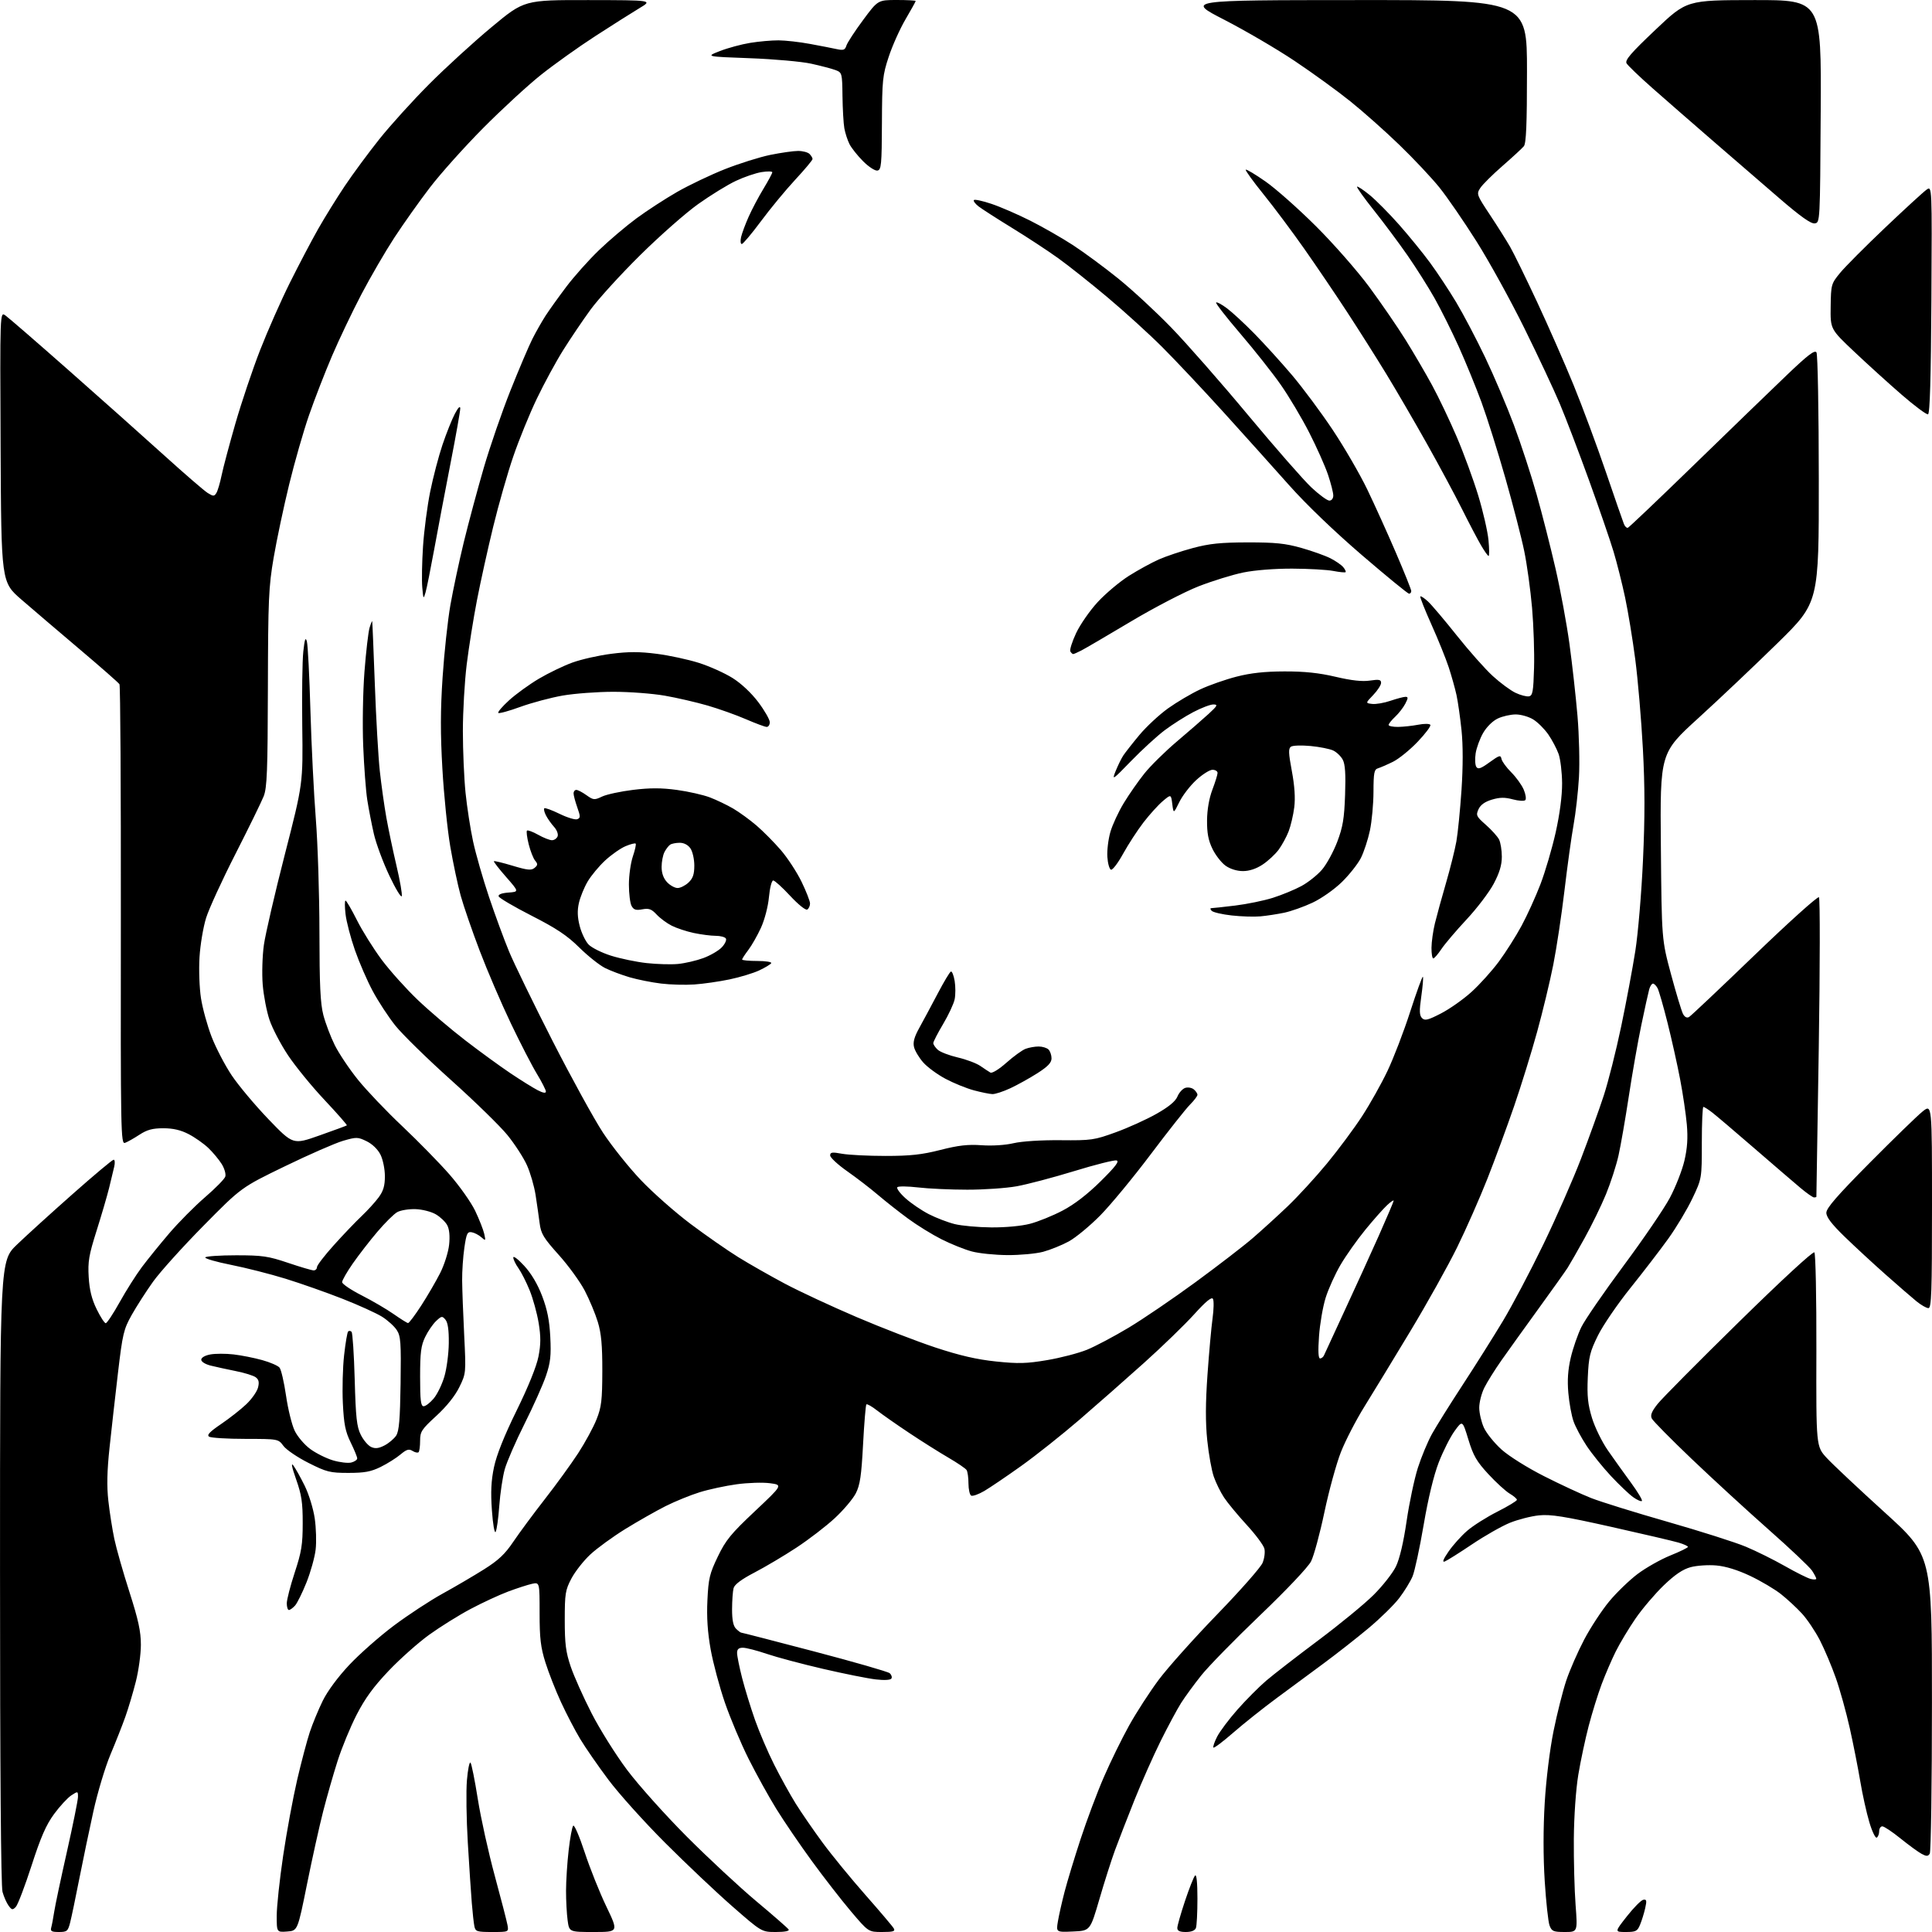 <?xml version="1.0" encoding="UTF-8" standalone="no"?>
<svg 
  version="1.1" 
  xmlns="http://www.w3.org/2000/svg" 
  xmlns:xlink="http://www.w3.org/1999/xlink" 
  xmlns:svg="http://www.w3.org/2000/svg"
  xmlns:rdf="http://www.w3.org/1999/02/22-rdf-syntax-ns#"
  xmlns:cc="http://creativecommons.org/ns#"
  xmlns:dc="http://purl.org/dc/elements/1.1/"
  viewBox="0 0 768 768"
  width="768"
  height="768"
>
<style>svg {background-color: white; }</style>"
<path stroke="none" fill="black" fill-rule="evenodd" d="M23.39,768.00C20.51,768.00 19.96,767.68 20.36,766.25C20.63,765.29 21.16,762.48 21.54,760.00C21.91,757.52 24.20,746.75 26.61,736.05C29.02,725.35 31.00,715.55 31.00,714.28C31.00,711.99 30.96,711.98 28.33,713.70C26.87,714.66 23.79,717.99 21.51,721.09C18.33,725.42 16.22,730.23 12.54,741.62C9.89,749.80 7.08,757.17 6.30,758.00C5.04,759.33 4.71,759.28 3.43,757.55C2.63,756.47 1.54,754.00 1.00,752.05C0.37,749.81 0.01,702.96 0.01,624.86C0.00,501.22 0.00,501.22 6.75,494.74C10.46,491.17 20.43,482.12 28.90,474.63C37.37,467.13 44.69,461.00 45.17,461.00C45.65,461.00 45.76,462.24 45.41,463.75C45.07,465.26 44.15,469.10 43.36,472.28C42.57,475.46 40.33,483.11 38.38,489.28C35.33,498.93 34.89,501.50 35.26,507.67C35.57,512.81 36.47,516.43 38.42,520.42C39.92,523.49 41.54,526.00 42.03,526.00C42.51,526.00 45.01,522.23 47.57,517.63C50.13,513.03 54.10,506.76 56.39,503.70C58.68,500.64 63.58,494.59 67.28,490.26C70.98,485.93 77.37,479.49 81.48,475.94C85.59,472.40 89.23,468.71 89.55,467.73C89.88,466.76 89.24,464.51 88.14,462.73C87.03,460.96 84.64,458.08 82.82,456.34C80.99,454.60 77.47,452.12 75.00,450.84C71.86,449.21 68.82,448.50 64.93,448.50C60.63,448.50 58.46,449.09 55.43,451.07C53.27,452.48 50.70,453.94 49.72,454.30C48.01,454.93 47.94,450.89 48.04,364.00C48.09,313.97 47.85,272.57 47.49,271.99C47.14,271.41 40.02,265.16 31.67,258.10C23.33,251.04 12.90,242.14 8.50,238.33C0.50,231.39 0.50,231.39 0.24,177.63C-0.02,123.87 -0.02,123.87 2.14,125.39C3.33,126.22 14.65,136.03 27.31,147.20C39.96,158.36 57.03,173.57 65.24,181.00C73.45,188.43 81.27,195.18 82.61,196.00C84.78,197.33 85.16,197.33 86.00,196.00C86.52,195.18 87.46,192.03 88.08,189.00C88.70,185.97 91.19,176.64 93.60,168.26C96.02,159.88 100.43,146.77 103.41,139.14C106.39,131.50 111.71,119.46 115.24,112.38C118.77,105.30 123.83,95.67 126.48,91.00C129.14,86.33 133.91,78.62 137.10,73.87C140.28,69.13 146.44,60.78 150.79,55.32C155.14,49.86 164.05,40.02 170.60,33.45C177.15,26.88 188.33,16.66 195.45,10.75C208.38,0.00 208.38,0.00 233.94,0.03C259.50,0.07 259.50,0.07 254.13,3.28C251.18,5.05 243.31,10.04 236.63,14.36C229.96,18.68 220.22,25.63 215.00,29.79C209.78,33.95 199.43,43.48 192.00,50.97C184.57,58.47 175.07,69.08 170.89,74.55C166.70,80.02 160.34,89.00 156.74,94.50C153.15,100.00 147.27,110.12 143.66,117.00C140.06,123.88 134.80,134.90 131.98,141.50C129.16,148.10 125.05,158.68 122.86,165.00C120.66,171.32 117.09,183.76 114.93,192.64C112.76,201.51 110.00,214.56 108.79,221.64C106.79,233.30 106.58,238.14 106.49,273.50C106.41,306.41 106.15,313.13 104.83,316.50C103.96,318.70 98.92,329.00 93.63,339.39C88.33,349.78 83.06,361.25 81.93,364.89C80.79,368.53 79.61,375.55 79.31,380.50C79.00,385.45 79.27,392.80 79.90,396.84C80.53,400.88 82.43,407.77 84.12,412.15C85.81,416.53 89.41,423.43 92.11,427.48C94.82,431.52 101.42,439.39 106.77,444.96C116.50,455.07 116.50,455.07 127.00,451.36C132.78,449.32 137.67,447.52 137.87,447.36C138.08,447.21 134.10,442.68 129.04,437.29C123.97,431.91 117.43,423.90 114.50,419.50C111.57,415.10 108.25,408.75 107.12,405.38C105.99,402.02 104.78,395.72 104.43,391.38C104.08,387.04 104.29,379.95 104.90,375.60C105.52,371.26 109.27,355.06 113.24,339.60C120.45,311.50 120.45,311.50 120.15,288.50C119.99,275.85 120.17,262.57 120.57,259.00C121.11,254.03 121.45,253.09 121.99,255.00C122.37,256.38 123.01,268.75 123.40,282.50C123.80,296.25 124.76,315.60 125.54,325.50C126.32,335.40 126.97,355.67 126.98,370.54C127.00,391.63 127.34,398.88 128.54,403.51C129.39,406.76 131.43,412.15 133.08,415.47C134.73,418.78 138.87,424.97 142.29,429.21C145.70,433.45 153.64,441.78 159.93,447.71C166.21,453.65 174.65,462.26 178.67,466.86C182.69,471.46 187.30,477.99 188.91,481.36C190.51,484.74 192.13,488.84 192.49,490.47C193.12,493.29 193.06,493.36 191.32,491.81C190.32,490.92 188.61,490.03 187.52,489.84C185.78,489.54 185.42,490.31 184.59,496.00C184.07,499.57 183.67,505.43 183.71,509.00C183.74,512.58 184.10,522.35 184.52,530.71C185.27,545.90 185.26,545.94 182.58,551.43C180.88,554.90 177.52,559.09 173.45,562.83C167.59,568.19 167.00,569.10 167.00,572.70C167.00,574.88 166.73,576.94 166.39,577.27C166.06,577.61 164.98,577.38 164.00,576.77C162.55,575.86 161.63,576.14 159.17,578.20C157.50,579.61 153.97,581.82 151.32,583.13C147.46,585.03 144.90,585.50 138.50,585.50C131.17,585.50 129.84,585.16 122.61,581.52C118.27,579.33 113.80,576.30 112.67,574.77C110.62,572.00 110.62,572.00 97.56,571.98C90.38,571.98 83.88,571.58 83.13,571.10C82.12,570.46 83.35,569.16 87.87,566.09C91.23,563.81 95.75,560.26 97.91,558.20C100.08,556.14 102.17,553.16 102.57,551.57C103.11,549.44 102.86,548.37 101.64,547.48C100.73,546.81 97.18,545.71 93.74,545.03C90.31,544.34 85.81,543.36 83.75,542.85C81.62,542.32 80.00,541.31 80.00,540.51C80.00,539.67 81.48,538.81 83.59,538.42C85.56,538.05 89.72,538.04 92.84,538.40C95.95,538.76 101.08,539.78 104.23,540.66C107.39,541.53 110.49,542.88 111.12,543.65C111.76,544.41 112.92,549.42 113.70,554.77C114.47,560.12 116.02,566.40 117.13,568.72C118.24,571.04 121.02,574.31 123.32,576.00C125.61,577.69 129.69,579.72 132.38,580.52C135.07,581.32 138.33,581.70 139.63,581.38C140.93,581.05 142.00,580.31 142.00,579.74C142.00,579.17 140.83,576.30 139.39,573.37C137.27,569.02 136.70,566.16 136.29,557.77C136.02,552.12 136.24,543.54 136.79,538.69C137.33,533.85 138.05,529.61 138.39,529.28C138.73,528.94 139.34,529.00 139.75,529.41C140.16,529.82 140.72,538.34 141.00,548.33C141.42,563.52 141.81,567.13 143.41,570.34C144.46,572.46 146.31,574.64 147.52,575.19C149.15,575.94 150.53,575.78 152.85,574.58C154.57,573.69 156.65,571.93 157.48,570.68C158.64,568.90 159.03,564.29 159.24,549.92C159.47,533.63 159.29,531.12 157.72,528.72C156.75,527.22 154.12,524.84 151.89,523.43C149.65,522.02 142.58,518.81 136.16,516.29C129.75,513.77 119.55,510.18 113.50,508.31C107.45,506.44 97.68,503.96 91.79,502.79C85.90,501.62 81.32,500.29 81.60,499.83C81.89,499.38 87.41,499.00 93.87,499.00C104.29,499.00 106.63,499.34 114.50,502.00C119.38,503.65 123.97,505.00 124.69,505.00C125.41,505.00 126.00,504.42 126.00,503.70C126.00,502.99 129.04,499.04 132.75,494.92C136.46,490.80 141.41,485.62 143.75,483.41C146.09,481.19 149.13,477.86 150.50,476.00C152.39,473.44 153.00,471.38 153.00,467.56C153.00,464.75 152.22,460.94 151.25,459.00C150.19,456.89 148.02,454.78 145.76,453.67C142.23,451.95 141.72,451.94 136.37,453.49C133.26,454.40 122.88,458.94 113.32,463.58C95.92,472.01 95.92,472.01 80.88,487.26C72.61,495.64 63.59,505.65 60.84,509.50C58.09,513.35 54.28,519.29 52.36,522.70C49.15,528.43 48.73,530.21 46.90,545.70C45.81,554.94 44.30,568.35 43.54,575.50C42.55,584.76 42.42,590.85 43.08,596.67C43.58,601.17 44.65,607.94 45.44,611.73C46.24,615.53 48.94,625.02 51.45,632.83C55.01,643.95 56.00,648.52 56.00,653.83C56.00,657.57 55.09,664.20 53.97,668.56C52.86,672.93 50.99,679.20 49.81,682.50C48.64,685.80 45.98,692.55 43.89,697.50C41.81,702.45 38.77,712.58 37.13,720.00C35.49,727.42 32.95,739.58 31.49,747.00C30.04,754.42 28.41,762.19 27.88,764.25C27.00,767.69 26.63,768.00 23.39,768.00zM114.15,767.81C110.00,768.11 110.00,768.11 110.00,761.53C110.00,757.90 111.15,747.19 112.55,737.72C113.95,728.25 116.47,714.65 118.13,707.50C119.80,700.35 122.06,691.80 123.16,688.50C124.26,685.20 126.56,679.63 128.28,676.12C130.18,672.24 134.34,666.62 138.87,661.80C142.98,657.43 150.96,650.40 156.60,646.18C162.24,641.96 170.94,636.25 175.93,633.50C180.92,630.75 188.33,626.41 192.39,623.85C198.12,620.25 200.75,617.78 204.06,612.85C206.42,609.36 212.03,601.77 216.53,596.00C221.04,590.23 227.01,581.99 229.81,577.71C232.60,573.42 235.90,567.35 237.14,564.21C239.09,559.30 239.40,556.62 239.43,545.00C239.45,534.75 239.02,530.05 237.64,525.50C236.64,522.20 234.29,516.58 232.42,513.00C230.54,509.43 225.89,503.03 222.07,498.79C216.08,492.12 215.05,490.43 214.52,486.29C214.18,483.65 213.45,478.57 212.90,475.00C212.34,471.43 210.78,466.08 209.44,463.13C208.10,460.17 204.64,454.83 201.75,451.26C198.86,447.69 188.77,437.84 179.32,429.37C169.88,420.90 159.89,411.13 157.13,407.66C154.37,404.19 150.32,398.01 148.14,393.92C145.95,389.84 142.78,382.53 141.08,377.67C139.39,372.81 137.71,366.40 137.36,363.42C137.01,360.44 137.01,358.00 137.35,358.00C137.70,358.00 139.74,361.50 141.89,365.78C144.04,370.06 148.47,377.14 151.74,381.53C155.01,385.91 161.47,393.10 166.09,397.51C170.72,401.92 179.22,409.15 185.00,413.59C190.78,418.04 198.88,423.93 203.00,426.69C207.12,429.45 211.96,432.46 213.75,433.38C215.88,434.48 217.00,434.66 217.00,433.91C217.00,433.28 215.39,430.12 213.43,426.88C211.46,423.65 206.79,414.59 203.05,406.75C199.30,398.91 193.75,385.98 190.71,378.00C187.67,370.02 184.26,360.12 183.12,356.00C181.98,351.88 180.12,343.10 178.99,336.50C177.86,329.90 176.45,316.01 175.86,305.64C175.05,291.70 175.07,282.21 175.94,269.20C176.58,259.53 177.97,246.64 179.03,240.56C180.10,234.48 182.50,223.20 184.37,215.50C186.25,207.80 189.82,194.52 192.30,185.99C194.79,177.46 199.58,163.58 202.95,155.14C206.32,146.70 210.23,137.50 211.65,134.69C213.07,131.89 215.41,127.78 216.84,125.55C218.28,123.32 222.00,118.12 225.11,114.00C228.22,109.88 234.08,103.31 238.13,99.42C242.18,95.52 248.90,89.83 253.05,86.77C257.21,83.71 264.47,78.99 269.20,76.28C273.92,73.58 282.45,69.51 288.14,67.25C293.84,65.00 301.97,62.44 306.21,61.57C310.45,60.71 315.42,60.00 317.26,60.00C319.10,60.00 321.14,60.54 321.80,61.20C322.46,61.86 323.00,62.76 323.00,63.21C323.00,63.66 319.89,67.38 316.08,71.48C312.28,75.58 306.15,83.00 302.47,87.97C298.78,92.94 295.36,97.00 294.87,97.00C294.37,97.00 294.25,95.76 294.59,94.25C294.94,92.74 296.29,89.09 297.61,86.14C298.92,83.19 301.57,78.18 303.50,75.01C305.42,71.83 307.00,68.90 307.00,68.49C307.00,68.08 305.09,68.04 302.75,68.41C300.41,68.78 295.80,70.35 292.50,71.91C289.20,73.46 282.46,77.61 277.53,81.12C272.59,84.63 262.19,93.80 254.41,101.50C246.63,109.20 237.77,118.93 234.72,123.13C231.67,127.32 226.80,134.52 223.91,139.13C221.02,143.73 216.29,152.45 213.39,158.50C210.49,164.55 206.29,174.86 204.05,181.41C201.80,187.96 198.20,200.56 196.05,209.41C193.89,218.26 190.99,231.39 189.60,238.59C188.20,245.78 186.38,257.25 185.53,264.06C184.69,270.87 184.00,282.82 184.00,290.61C184.00,298.41 184.48,309.45 185.06,315.14C185.64,320.84 186.99,329.55 188.06,334.50C189.13,339.45 191.97,349.35 194.37,356.50C196.77,363.65 200.36,373.42 202.35,378.22C204.34,383.01 212.11,398.98 219.62,413.72C227.14,428.45 236.18,444.90 239.71,450.27C243.24,455.64 250.02,464.12 254.77,469.11C259.52,474.11 268.39,481.93 274.47,486.50C280.56,491.07 289.13,497.04 293.52,499.76C297.91,502.48 306.23,507.21 312.00,510.28C317.77,513.35 330.60,519.32 340.50,523.55C350.40,527.79 364.54,533.24 371.92,535.68C381.56,538.86 388.31,540.42 395.92,541.21C404.81,542.14 408.06,542.05 416.24,540.67C421.59,539.77 428.71,537.91 432.06,536.56C435.40,535.20 442.86,531.25 448.63,527.79C454.40,524.33 466.40,516.16 475.31,509.63C484.21,503.10 494.43,495.24 498.00,492.15C501.57,489.07 507.82,483.39 511.87,479.52C515.92,475.66 522.95,468.00 527.49,462.50C532.02,457.00 538.29,448.57 541.41,443.77C544.54,438.97 549.09,430.87 551.52,425.77C553.95,420.67 558.03,410.06 560.57,402.18C563.11,394.31 565.39,388.05 565.62,388.28C565.85,388.51 565.57,392.00 564.99,396.04C564.16,401.90 564.22,403.65 565.29,404.72C566.40,405.83 567.66,405.52 572.84,402.84C576.27,401.08 581.71,397.24 584.93,394.32C588.16,391.40 593.06,385.97 595.81,382.26C598.56,378.54 602.63,372.12 604.85,368.00C607.08,363.88 610.45,356.45 612.35,351.50C614.25,346.55 616.98,337.27 618.41,330.88C620.04,323.54 620.98,316.36 620.96,311.38C620.93,307.05 620.30,301.79 619.56,299.70C618.81,297.61 616.97,294.12 615.46,291.94C613.95,289.77 611.27,287.09 609.49,286.00C607.72,284.90 604.59,284.00 602.53,284.00C600.48,284.00 597.26,284.73 595.37,285.63C593.36,286.58 590.95,288.97 589.56,291.38C588.26,293.65 586.92,297.30 586.59,299.50C586.25,301.70 586.38,304.11 586.86,304.85C587.56,305.92 588.66,305.54 592.12,303.02C596.02,300.20 596.54,300.05 596.86,301.67C597.06,302.68 598.80,305.07 600.74,307.00C602.67,308.93 604.91,312.02 605.70,313.88C606.49,315.74 606.77,317.62 606.32,318.07C605.87,318.51 603.63,318.37 601.34,317.75C598.17,316.90 596.18,316.93 593.04,317.87C590.26,318.70 588.52,319.95 587.73,321.69C586.64,324.08 586.86,324.55 590.66,327.89C592.91,329.88 595.26,332.48 595.88,333.68C596.50,334.89 597.00,337.97 597.00,340.54C597.00,343.90 596.08,346.95 593.75,351.34C591.96,354.70 587.12,361.07 583.00,365.48C578.88,369.89 574.38,375.19 573.00,377.24C571.62,379.30 570.16,380.99 569.75,380.99C569.34,381.00 569.02,379.09 569.04,376.75C569.06,374.41 569.67,370.02 570.41,367.00C571.15,363.98 573.13,356.77 574.81,351.00C576.49,345.23 578.34,337.80 578.93,334.50C579.52,331.20 580.43,321.98 580.97,314.02C581.59,304.74 581.59,296.23 580.98,290.30C580.45,285.21 579.55,278.90 578.98,276.28C578.41,273.65 577.01,268.69 575.89,265.25C574.76,261.81 571.67,254.16 569.01,248.25C566.36,242.34 564.38,237.31 564.60,237.08C564.82,236.85 566.19,237.75 567.63,239.08C569.08,240.41 574.24,246.51 579.11,252.63C583.98,258.75 590.40,266.00 593.39,268.72C596.37,271.45 600.45,274.46 602.45,275.41C604.45,276.36 606.85,276.98 607.79,276.80C609.26,276.52 609.54,274.91 609.81,265.49C609.99,259.44 609.63,248.71 609.02,241.63C608.40,234.55 607.01,224.42 605.92,219.13C604.84,213.83 601.46,200.78 598.43,190.13C595.40,179.48 591.10,165.84 588.89,159.82C586.67,153.80 582.60,143.86 579.84,137.73C577.07,131.61 572.77,122.98 570.27,118.55C567.78,114.12 562.92,106.45 559.49,101.50C556.05,96.55 550.04,88.48 546.13,83.58C542.21,78.67 539.21,74.45 539.45,74.21C539.69,73.97 541.96,75.48 544.50,77.55C547.03,79.63 552.28,84.93 556.17,89.33C560.05,93.72 565.58,100.51 568.45,104.41C571.32,108.31 576.00,115.39 578.85,120.14C581.70,124.89 586.90,134.79 590.41,142.14C593.91,149.49 599.05,161.57 601.82,169.00C604.60,176.43 608.65,188.80 610.82,196.50C613.00,204.20 616.38,217.47 618.34,226.00C620.31,234.53 622.80,248.03 623.89,256.00C624.98,263.98 626.41,276.80 627.07,284.50C627.73,292.20 627.99,303.23 627.66,309.00C627.32,314.77 626.36,323.30 625.51,327.94C624.67,332.59 623.05,344.29 621.91,353.94C620.77,363.60 618.76,376.90 617.45,383.50C616.14,390.10 613.26,402.09 611.04,410.14C608.83,418.19 604.72,431.47 601.91,439.64C599.10,447.81 594.32,460.80 591.29,468.50C588.25,476.20 582.84,488.48 579.25,495.80C575.66,503.11 567.25,518.19 560.55,529.30C553.85,540.41 545.66,553.86 542.35,559.19C539.04,564.52 534.85,572.62 533.05,577.18C531.25,581.74 528.29,592.50 526.48,601.09C524.67,609.68 522.28,618.49 521.17,620.66C520.00,622.96 511.51,631.93 500.93,642.06C490.90,651.65 480.37,662.42 477.52,666.00C474.66,669.58 471.05,674.52 469.48,677.00C467.92,679.48 464.28,686.25 461.39,692.06C458.50,697.88 453.81,708.45 450.96,715.56C448.12,722.68 444.64,731.65 443.22,735.50C441.81,739.35 439.01,748.12 437.01,755.00C433.36,767.50 433.36,767.50 426.59,767.80C419.81,768.10 419.81,768.10 420.53,763.80C420.92,761.43 422.12,756.12 423.19,752.00C424.26,747.88 427.13,738.42 429.57,731.00C432.00,723.58 436.15,712.51 438.80,706.42C441.44,700.32 445.96,691.10 448.84,685.92C451.72,680.74 457.02,672.54 460.63,667.71C464.24,662.88 474.70,651.18 483.88,641.71C493.05,632.24 501.16,623.05 501.89,621.27C502.63,619.49 502.95,616.94 502.61,615.60C502.28,614.26 499.10,609.99 495.54,606.12C491.99,602.25 487.96,597.38 486.58,595.29C485.20,593.21 483.37,589.49 482.51,587.03C481.64,584.57 480.47,578.05 479.90,572.53C479.17,565.43 479.19,557.83 479.99,546.50C480.61,537.70 481.52,527.61 482.01,524.07C482.50,520.54 482.57,517.05 482.17,516.33C481.66,515.42 479.39,517.28 474.67,522.49C470.95,526.60 462.02,535.26 454.81,541.73C447.61,548.20 436.04,558.38 429.11,564.35C422.17,570.32 411.77,578.58 406.00,582.70C400.23,586.82 393.60,591.31 391.28,592.68C388.96,594.04 386.60,594.87 386.03,594.52C385.46,594.17 384.99,592.00 384.98,589.69C384.98,587.39 384.64,584.99 384.23,584.36C383.83,583.73 380.57,581.52 377.00,579.44C373.43,577.36 366.45,572.97 361.50,569.67C356.55,566.38 350.79,562.35 348.70,560.72C346.62,559.09 344.68,557.99 344.40,558.27C344.12,558.55 343.53,565.70 343.08,574.16C342.42,586.66 341.88,590.31 340.20,593.61C339.06,595.84 335.29,600.30 331.82,603.51C328.34,606.73 321.49,611.99 316.59,615.21C311.70,618.43 304.20,622.87 299.95,625.09C294.77,627.78 292.01,629.84 291.61,631.31C291.29,632.51 291.02,636.28 291.01,639.68C291.00,643.98 291.48,646.34 292.57,647.43C293.44,648.29 294.37,649.00 294.66,649.00C294.94,649.00 308.02,652.38 323.73,656.50C339.44,660.63 352.90,664.50 353.64,665.11C354.37,665.73 354.70,666.68 354.35,667.24C353.98,667.85 351.53,667.99 348.12,667.59C345.03,667.24 335.64,665.36 327.26,663.42C318.88,661.48 308.79,658.79 304.84,657.45C300.88,656.10 296.60,655.00 295.32,655.00C293.64,655.00 293.00,655.57 293.00,657.08C293.00,658.23 293.90,662.70 295.00,667.01C296.11,671.33 298.41,678.83 300.12,683.68C301.83,688.53 305.25,696.53 307.73,701.45C310.20,706.37 314.06,713.34 316.30,716.95C318.55,720.55 323.37,727.55 327.01,732.50C330.65,737.45 338.33,746.82 344.07,753.33C349.80,759.84 354.86,765.80 355.30,766.58C355.95,767.73 355.06,768.00 350.66,768.00C345.22,768.00 345.22,768.00 338.23,759.75C334.39,755.21 327.39,746.20 322.67,739.72C317.95,733.25 311.63,723.97 308.62,719.10C305.61,714.24 300.65,705.28 297.60,699.20C294.55,693.13 290.31,683.06 288.16,676.83C286.02,670.60 283.47,661.08 282.50,655.68C281.28,648.86 280.88,642.89 281.21,636.12C281.62,627.48 282.09,625.52 285.34,618.78C288.48,612.24 290.55,609.70 300.09,600.73C311.18,590.28 311.18,590.28 306.04,589.60C303.22,589.22 297.28,589.41 292.86,590.02C288.44,590.62 281.83,592.04 278.16,593.18C274.50,594.31 268.39,596.80 264.58,598.71C260.78,600.63 253.58,604.72 248.58,607.80C243.59,610.89 237.32,615.45 234.65,617.94C231.98,620.42 228.61,624.72 227.15,627.48C224.73,632.07 224.50,633.49 224.50,644.00C224.50,653.46 224.92,656.74 226.87,662.50C228.17,666.35 231.92,674.72 235.19,681.10C238.46,687.48 244.81,697.61 249.30,703.60C253.80,709.60 264.46,721.50 272.99,730.06C281.52,738.61 293.99,750.20 300.69,755.81C307.40,761.42 313.16,766.46 313.50,767.00C313.88,767.62 311.96,768.00 308.44,768.00C302.77,768.00 302.77,768.00 291.14,757.83C284.74,752.24 272.72,740.87 264.43,732.58C256.14,724.29 245.99,713.00 241.87,707.50C237.75,702.00 232.70,694.71 230.65,691.30C228.60,687.90 225.17,681.32 223.03,676.68C220.89,672.05 218.09,664.94 216.82,660.88C214.92,654.84 214.50,651.27 214.50,641.23C214.50,628.95 214.50,628.95 211.50,629.59C209.85,629.95 205.58,631.33 202.01,632.66C198.44,634.00 191.71,637.12 187.05,639.60C182.39,642.07 175.02,646.67 170.67,649.80C166.31,652.94 159.06,659.38 154.54,664.13C148.53,670.44 145.10,675.14 141.77,681.63C139.26,686.51 135.85,694.80 134.18,700.05C132.50,705.30 129.93,714.30 128.46,720.05C126.98,725.80 124.09,738.83 122.04,749.00C118.31,767.50 118.31,767.50 114.15,767.81zM195.63,768.00C189.60,768.00 189.00,767.81 188.58,765.75C188.32,764.51 187.86,760.35 187.55,756.50C187.23,752.65 186.52,741.85 185.96,732.50C185.40,723.15 185.24,711.98 185.61,707.68C185.97,703.39 186.61,700.24 187.03,700.68C187.44,701.13 188.75,707.65 189.94,715.17C191.13,722.68 194.16,736.41 196.68,745.67C199.19,754.92 201.47,763.74 201.74,765.25C202.23,768.00 202.23,768.00 195.63,768.00zM236.08,768.00C226.27,768.00 226.27,768.00 225.64,763.36C225.29,760.81 225.00,755.52 225.01,751.61C225.01,747.70 225.48,740.46 226.05,735.51C226.61,730.57 227.43,726.17 227.87,725.73C228.31,725.29 230.36,730.05 232.42,736.32C234.48,742.59 238.35,752.28 241.03,757.86C245.89,768.00 245.89,768.00 236.08,768.00zM471.39,768.00C468.95,768.00 468.00,767.55 468.00,766.40C468.00,765.52 469.38,760.68 471.06,755.65C472.74,750.62 474.54,746.07 475.06,745.55C475.65,744.96 476.00,748.39 476.00,754.72C476.00,760.28 475.73,765.55 475.39,766.42C475.00,767.43 473.56,768.00 471.39,768.00zM622.04,768.00C617.50,768.00 616.85,767.72 615.98,765.44C615.44,764.04 614.58,756.07 614.05,747.74C613.44,738.07 613.44,726.84 614.05,716.64C614.61,707.31 616.07,695.46 617.56,688.11C618.96,681.20 621.24,672.16 622.62,668.02C624.01,663.88 627.21,656.57 629.74,651.76C632.27,646.95 636.75,640.13 639.69,636.58C642.62,633.04 647.72,628.13 651.00,625.66C654.29,623.19 660.13,619.89 663.98,618.33C667.83,616.78 670.98,615.23 670.99,614.91C670.99,614.58 669.31,613.82 667.25,613.21C665.19,612.60 653.15,609.78 640.50,606.95C621.74,602.75 616.44,601.91 611.77,602.38C608.62,602.70 603.41,604.04 600.19,605.34C596.97,606.65 590.20,610.50 585.15,613.90C580.09,617.30 575.22,620.36 574.32,620.71C573.20,621.14 573.68,619.87 575.82,616.76C577.55,614.24 580.89,610.52 583.24,608.50C585.58,606.47 590.99,603.05 595.25,600.90C599.51,598.74 603.00,596.63 603.00,596.20C603.00,595.78 601.70,594.67 600.12,593.73C598.54,592.80 594.72,589.31 591.64,585.98C586.97,580.93 585.65,578.65 583.70,572.23C581.35,564.53 581.35,564.53 578.21,568.87C576.48,571.26 573.65,576.88 571.91,581.36C569.92,586.52 567.72,595.62 565.92,606.20C564.35,615.39 562.37,624.58 561.52,626.62C560.66,628.66 558.29,632.54 556.23,635.24C554.18,637.94 548.67,643.34 544.00,647.24C539.33,651.14 531.34,657.41 526.25,661.17C521.16,664.93 512.64,671.22 507.31,675.16C501.98,679.10 494.30,685.22 490.24,688.76C486.18,692.30 482.64,694.97 482.36,694.69C482.09,694.42 482.75,692.46 483.83,690.35C484.91,688.23 488.57,683.37 491.95,679.54C495.33,675.72 500.44,670.58 503.30,668.13C506.16,665.68 515.48,658.46 524.00,652.09C532.52,645.72 542.45,637.58 546.04,633.99C549.64,630.41 553.63,625.33 554.90,622.71C556.37,619.67 557.91,613.16 559.14,604.72C560.20,597.45 562.22,587.90 563.62,583.50C565.03,579.10 567.56,573.03 569.24,570.00C570.92,566.98 576.41,558.20 581.44,550.50C586.47,542.80 593.65,531.40 597.40,525.17C601.15,518.94 608.40,505.22 613.50,494.67C618.60,484.13 625.34,468.79 628.48,460.59C631.62,452.39 635.67,441.14 637.49,435.59C639.31,430.04 642.44,417.62 644.45,408.00C646.46,398.38 648.99,384.88 650.07,378.00C651.15,371.12 652.52,354.93 653.11,342.00C653.90,324.85 653.89,312.85 653.07,297.59C652.45,286.09 651.09,270.12 650.04,262.09C648.99,254.07 647.17,243.00 646.00,237.50C644.83,232.00 642.78,223.84 641.44,219.36C640.10,214.89 635.69,202.07 631.64,190.86C627.58,179.66 622.37,166.00 620.05,160.50C617.73,155.00 611.40,141.50 605.97,130.50C600.55,119.50 591.99,103.97 586.96,96.00C581.93,88.03 575.27,78.35 572.17,74.50C569.06,70.65 561.92,63.05 556.29,57.62C550.67,52.18 541.89,44.38 536.78,40.28C531.68,36.18 521.72,28.96 514.66,24.24C507.60,19.51 495.00,12.14 486.66,7.85C471.50,0.06 471.50,0.06 539.25,0.03C607.00,0.00 607.00,0.00 607.00,28.31C607.00,49.48 606.68,57.00 605.75,58.13C605.06,58.97 601.26,62.47 597.30,65.93C593.34,69.38 589.36,73.33 588.46,74.70C586.87,77.13 586.97,77.40 592.24,85.35C595.21,89.83 598.84,95.59 600.30,98.13C601.76,100.68 606.60,110.58 611.06,120.13C615.52,129.69 622.01,144.47 625.50,153.00C628.98,161.53 634.75,177.05 638.32,187.50C641.89,197.95 645.13,207.31 645.53,208.29C645.92,209.28 646.63,209.95 647.11,209.79C647.58,209.63 659.57,198.23 673.74,184.45C687.91,170.68 704.38,154.74 710.34,149.05C718.69,141.07 721.39,139.01 722.08,140.09C722.57,140.87 722.99,163.55 723.00,190.50C723.04,239.50 723.04,239.50 706.75,255.50C697.78,264.30 683.57,277.76 675.17,285.41C659.89,299.32 659.89,299.32 660.22,336.41C660.55,373.50 660.55,373.50 664.25,387.27C666.29,394.85 668.44,401.94 669.02,403.05C669.71,404.33 670.57,404.77 671.43,404.27C672.16,403.85 683.89,392.77 697.49,379.66C711.10,366.55 722.60,356.20 723.06,356.66C723.52,357.12 723.49,384.05 722.99,416.50C722.49,448.95 722.06,475.61 722.04,475.75C722.02,475.89 721.60,476.00 721.11,476.00C720.62,476.00 718.21,474.31 715.75,472.25C713.29,470.19 705.03,463.09 697.39,456.48C689.75,449.86 682.20,443.45 680.62,442.23C679.03,441.00 677.45,440.00 677.12,440.00C676.78,440.00 676.50,446.41 676.50,454.25C676.50,468.50 676.50,468.50 672.76,476.38C670.70,480.71 666.39,487.91 663.18,492.38C659.97,496.84 653.19,505.68 648.11,512.00C643.03,518.33 637.23,526.81 635.22,530.86C632.00,537.40 631.54,539.29 631.17,547.55C630.85,555.00 631.19,558.24 632.85,563.69C634.00,567.43 636.86,573.27 639.22,576.65C641.57,580.03 645.69,585.79 648.37,589.44C651.05,593.10 652.99,596.35 652.68,596.66C652.37,596.96 650.81,596.29 649.21,595.15C647.61,594.01 643.65,590.24 640.40,586.77C637.16,583.30 632.80,577.90 630.72,574.76C628.63,571.62 626.29,567.24 625.51,565.02C624.72,562.80 623.79,557.72 623.44,553.74C622.99,548.64 623.28,544.49 624.40,539.69C625.28,535.94 627.17,530.48 628.60,527.56C630.03,524.64 637.60,513.64 645.41,503.12C653.23,492.59 661.50,480.47 663.78,476.18C666.07,471.88 668.67,465.25 669.57,461.43C670.74,456.43 671.01,452.41 670.54,447.00C670.17,442.88 668.98,434.77 667.87,429.00C666.77,423.23 664.52,413.13 662.87,406.57C661.23,400.01 659.44,393.83 658.91,392.82C658.37,391.82 657.55,391.00 657.08,391.00C656.61,391.00 655.94,392.01 655.59,393.25C655.24,394.49 653.82,400.90 652.45,407.50C651.07,414.10 648.83,426.85 647.47,435.84C646.10,444.83 644.26,455.40 643.38,459.34C642.50,463.28 640.26,470.19 638.41,474.71C636.56,479.22 632.73,487.08 629.90,492.17C627.08,497.27 624.04,502.57 623.15,503.97C622.26,505.36 617.03,512.72 611.52,520.31C606.01,527.91 599.39,537.14 596.81,540.81C594.23,544.49 591.19,549.35 590.06,551.61C588.93,553.87 588.01,557.47 588.02,559.61C588.03,561.75 588.87,565.31 589.87,567.52C590.88,569.73 594.04,573.65 596.89,576.22C599.84,578.86 607.17,583.46 613.80,586.81C620.23,590.07 628.63,593.97 632.46,595.48C636.29,596.99 650.01,601.26 662.96,604.96C675.91,608.67 689.88,613.11 694.02,614.85C698.16,616.58 705.13,620.04 709.52,622.54C713.90,625.04 718.51,627.34 719.75,627.65C720.99,627.96 722.00,627.93 722.00,627.57C722.00,627.22 721.24,625.77 720.31,624.35C719.38,622.94 711.62,615.60 703.06,608.04C694.50,600.48 680.75,587.85 672.50,579.98C664.25,572.11 657.10,564.86 656.62,563.89C655.97,562.56 656.55,561.09 658.91,558.11C660.66,555.91 675.19,541.24 691.22,525.53C708.26,508.81 720.72,497.32 721.24,497.84C721.73,498.33 722.09,515.74 722.04,536.86C721.94,574.98 721.94,574.98 726.15,579.55C728.46,582.06 738.83,591.80 749.18,601.19C768.00,618.27 768.00,618.27 767.98,676.88C767.98,709.12 767.58,736.11 767.11,736.85C766.41,737.96 765.82,737.98 763.88,736.94C762.57,736.24 758.81,733.50 755.51,730.84C752.22,728.18 748.96,726.00 748.26,726.00C747.57,726.00 747.00,726.87 747.00,727.94C747.00,729.01 746.57,730.15 746.04,730.48C745.51,730.80 744.17,728.02 743.07,724.28C741.96,720.55 740.34,713.23 739.47,708.00C738.59,702.77 736.73,693.33 735.32,687.00C733.91,680.67 731.41,671.67 729.76,667.00C728.12,662.33 725.26,655.58 723.42,652.00C721.57,648.42 718.36,643.65 716.28,641.39C714.20,639.13 710.46,635.66 707.96,633.69C705.46,631.71 699.96,628.46 695.75,626.46C690.79,624.11 686.04,622.63 682.29,622.30C679.11,622.01 674.51,622.32 672.07,622.97C668.93,623.82 665.83,625.92 661.37,630.20C657.92,633.52 652.88,639.44 650.17,643.36C647.47,647.29 643.92,653.20 642.28,656.50C640.64,659.80 638.12,665.65 636.68,669.50C635.23,673.35 632.93,680.77 631.55,686.00C630.18,691.23 628.31,700.00 627.40,705.50C626.43,711.38 625.70,721.89 625.62,731.00C625.56,739.52 625.87,751.34 626.32,757.25C627.13,768.00 627.13,768.00 622.04,768.00zM646.29,768.00C641.81,768.00 641.81,768.00 646.73,761.75C649.43,758.31 652.36,755.36 653.23,755.19C654.56,754.94 654.68,755.48 653.99,758.53C653.54,760.53 652.63,763.48 651.96,765.08C650.89,767.69 650.28,768.00 646.29,768.00zM114.85,640.00C114.38,640.00 114.00,638.81 114.00,637.35C114.00,635.90 115.42,630.39 117.16,625.10C119.85,616.92 120.33,614.02 120.33,605.50C120.34,597.22 119.89,594.21 117.69,588.00C116.04,583.34 115.62,581.26 116.57,582.50C117.42,583.60 119.45,587.23 121.10,590.57C122.78,593.97 124.54,599.70 125.11,603.57C125.66,607.38 125.83,612.98 125.47,616.00C125.12,619.02 123.49,624.87 121.85,629.00C120.20,633.12 118.15,637.28 117.28,638.25C116.40,639.21 115.31,640.00 114.85,640.00zM197.02,608.96C196.58,609.68 195.93,605.89 195.54,600.37C195.02,593.06 195.24,588.60 196.38,583.18C197.40,578.34 200.45,570.71 205.38,560.68C210.04,551.20 213.29,543.14 214.06,539.20C215.00,534.34 215.01,531.31 214.12,525.88C213.48,522.02 211.87,516.19 210.55,512.93C209.23,509.68 207.21,505.70 206.07,504.10C204.93,502.50 204.02,500.59 204.04,499.85C204.06,499.11 206.03,500.61 208.40,503.20C211.19,506.23 213.72,510.49 215.51,515.20C217.55,520.56 218.42,524.90 218.75,531.50C219.12,538.90 218.82,541.63 217.05,546.86C215.87,550.36 212.04,558.94 208.53,565.94C205.02,572.94 201.47,581.10 200.64,584.08C199.81,587.06 198.84,593.59 198.47,598.59C198.11,603.59 197.46,608.26 197.02,608.96zM168.41,559.00C169.19,559.00 170.98,557.62 172.40,555.93C173.82,554.25 175.73,550.31 176.65,547.18C177.57,544.06 178.36,538.08 178.40,533.89C178.46,528.76 178.03,525.74 177.09,524.61C175.80,523.05 175.53,523.09 173.36,525.13C172.07,526.34 170.11,529.20 169.01,531.48C167.35,534.91 167.00,537.66 167.00,547.32C167.00,556.71 167.28,559.00 168.41,559.00zM524.74,540.00C525.32,540.00 526.03,539.44 526.32,538.75C526.61,538.06 530.30,530.08 534.51,521.00C538.73,511.93 544.83,498.52 548.09,491.22C551.34,483.91 554.00,477.65 554.00,477.29C554.00,476.94 552.82,477.74 551.39,479.08C549.95,480.41 546.09,484.76 542.82,488.75C539.55,492.74 535.09,499.04 532.91,502.75C530.73,506.46 528.05,512.39 526.95,515.93C525.85,519.47 524.67,526.33 524.33,531.18C523.91,537.04 524.05,540.00 524.74,540.00zM162.20,525.94C162.59,525.98 164.95,522.83 167.46,518.96C169.96,515.09 173.35,509.26 174.99,506.02C176.63,502.77 178.22,497.73 178.53,494.81C178.89,491.37 178.63,488.64 177.79,487.05C177.08,485.71 175.03,483.75 173.24,482.71C171.42,481.65 167.83,480.73 165.14,480.65C162.49,480.57 159.23,481.10 157.91,481.84C156.58,482.58 153.03,486.10 150.00,489.67C146.97,493.23 142.59,498.90 140.25,502.25C137.91,505.61 136.00,508.95 136.00,509.67C136.00,510.39 139.49,512.75 143.75,514.92C148.01,517.09 153.75,520.45 156.50,522.38C159.25,524.31 161.82,525.91 162.20,525.94zM766.58,520.00C765.79,520.00 763.66,518.78 761.83,517.29C760.00,515.80 754.45,510.99 749.50,506.60C744.55,502.22 737.24,495.46 733.25,491.59C728.12,486.61 726.00,483.83 726.00,482.09C726.00,480.24 730.30,475.29 743.25,462.23C752.74,452.67 762.19,443.49 764.25,441.84C768.00,438.83 768.00,438.83 768.00,479.42C768.00,513.85 767.78,520.00 766.58,520.00zM400.50,498.92C395.55,498.89 389.15,498.24 386.28,497.46C383.41,496.69 378.01,494.52 374.28,492.64C370.55,490.76 364.57,487.07 361.00,484.44C357.43,481.82 352.02,477.56 349.00,474.99C345.98,472.41 340.46,468.17 336.75,465.57C333.04,462.96 330.00,460.14 330.00,459.30C330.00,458.02 330.78,457.91 334.75,458.64C337.36,459.11 345.12,459.50 352.00,459.50C361.89,459.50 366.45,459.00 373.82,457.12C380.98,455.29 384.78,454.86 390.22,455.25C394.40,455.55 399.59,455.22 402.91,454.44C406.22,453.67 413.88,453.18 421.52,453.25C433.83,453.37 434.97,453.21 443.50,450.11C448.45,448.32 455.73,445.02 459.69,442.78C464.57,440.02 467.25,437.81 468.05,435.89C468.69,434.34 470.09,432.79 471.16,432.45C472.22,432.11 473.75,432.38 474.55,433.04C475.35,433.70 476.00,434.67 476.00,435.20C476.00,435.72 474.66,437.49 473.02,439.13C471.38,440.77 464.39,449.62 457.47,458.80C450.56,467.99 441.52,478.93 437.40,483.12C433.27,487.31 427.63,491.97 424.85,493.49C422.07,495.00 417.48,496.85 414.65,497.61C411.82,498.36 405.45,498.95 400.50,498.92zM394.04,487.91C399.65,487.96 406.00,487.37 409.45,486.47C412.68,485.63 418.51,483.27 422.40,481.22C427.05,478.79 432.26,474.77 437.50,469.60C443.42,463.75 445.07,461.59 443.83,461.29C442.91,461.07 435.32,462.98 426.95,465.55C418.59,468.11 408.31,470.82 404.12,471.57C399.93,472.32 391.10,472.93 384.50,472.92C377.90,472.92 369.12,472.52 365.00,472.03C360.88,471.55 357.14,471.50 356.71,471.92C356.27,472.34 357.72,474.32 359.92,476.31C362.12,478.30 366.31,481.15 369.21,482.64C372.12,484.13 376.75,485.91 379.50,486.59C382.25,487.27 388.79,487.87 394.04,487.91zM394.50,434.92C393.40,434.89 390.08,434.22 387.11,433.42C384.15,432.62 379.07,430.56 375.83,428.83C372.58,427.10 368.60,424.17 366.98,422.32C365.36,420.48 363.72,417.75 363.35,416.27C362.86,414.30 363.42,412.23 365.47,408.54C367.00,405.77 370.27,399.68 372.73,395.00C375.18,390.32 377.55,386.36 378.00,386.20C378.44,386.03 379.11,387.71 379.49,389.93C379.86,392.14 379.86,395.43 379.49,397.23C379.12,399.03 377.06,403.45 374.91,407.06C372.76,410.67 371.00,414.09 371.00,414.66C371.00,415.22 371.80,416.42 372.79,417.31C373.77,418.20 377.35,419.57 380.74,420.36C384.14,421.15 388.17,422.67 389.71,423.74C391.24,424.80 393.04,425.98 393.69,426.36C394.38,426.75 397.08,425.09 400.05,422.46C402.89,419.93 406.32,417.45 407.67,416.93C409.02,416.42 411.36,416.00 412.87,416.00C414.37,416.00 416.14,416.54 416.80,417.20C417.46,417.86 418.00,419.44 418.00,420.71C418.00,422.43 416.55,423.95 412.41,426.60C409.34,428.56 404.50,431.25 401.66,432.58C398.82,433.90 395.60,434.96 394.50,434.92zM276.00,391.34C272.43,391.59 266.49,391.43 262.81,390.98C259.13,390.54 253.52,389.42 250.34,388.50C247.16,387.57 242.75,385.91 240.53,384.81C238.31,383.70 233.70,380.03 230.27,376.65C225.44,371.87 221.20,369.05 211.30,364.00C204.30,360.43 198.41,356.96 198.22,356.31C198.00,355.56 199.42,355.01 202.11,354.81C206.35,354.50 206.35,354.50 201.17,348.59C198.32,345.34 196.14,342.52 196.33,342.34C196.51,342.15 199.88,342.97 203.80,344.15C209.70,345.92 211.21,346.07 212.50,345.00C213.80,343.92 213.84,343.45 212.72,342.11C211.99,341.22 210.84,338.30 210.17,335.62C209.49,332.93 209.18,330.49 209.48,330.19C209.78,329.89 211.77,330.62 213.90,331.82C216.03,333.02 218.51,334.00 219.42,334.00C220.32,334.00 221.33,333.30 221.66,332.45C221.99,331.59 221.36,329.92 220.25,328.70C219.15,327.49 217.71,325.45 217.04,324.16C216.38,322.88 216.07,321.60 216.36,321.31C216.64,321.03 219.37,322.01 222.43,323.51C225.48,325.00 228.64,325.97 229.46,325.65C230.77,325.15 230.77,324.59 229.47,320.92C228.66,318.62 228.00,316.13 228.00,315.37C228.00,314.62 228.49,314.00 229.10,314.00C229.70,314.00 231.52,314.94 233.13,316.10C235.90,318.06 236.28,318.10 239.35,316.64C241.15,315.79 246.71,314.59 251.71,313.98C258.41,313.17 262.97,313.17 269.08,314.01C273.63,314.63 279.53,315.97 282.17,316.97C284.82,317.98 289.00,319.98 291.46,321.42C293.91,322.86 298.08,325.89 300.71,328.15C303.35,330.41 307.69,334.79 310.36,337.88C313.03,340.97 316.74,346.64 318.61,350.47C320.47,354.31 322.00,358.22 322.00,359.16C322.00,360.11 321.50,361.19 320.90,361.56C320.27,361.95 317.33,359.58 314.11,356.12C310.99,352.75 307.95,350.00 307.36,350.00C306.77,350.00 306.01,352.96 305.67,356.60C305.32,360.38 303.96,365.59 302.49,368.81C301.08,371.89 298.81,375.87 297.46,377.64C296.11,379.42 295.00,381.12 295.00,381.43C295.00,381.74 297.73,382.00 301.06,382.00C304.39,382.00 306.87,382.40 306.57,382.88C306.27,383.37 304.11,384.67 301.76,385.77C299.42,386.86 294.12,388.47 290.00,389.33C285.88,390.19 279.57,391.10 276.00,391.34zM269.50,383.19C272.25,382.93 276.79,381.88 279.59,380.85C282.38,379.82 285.69,377.89 286.94,376.56C288.19,375.24 288.91,373.66 288.55,373.07C288.18,372.48 286.36,372.00 284.49,372.00C282.62,372.00 278.71,371.49 275.80,370.88C272.88,370.26 268.93,368.95 267.00,367.97C265.07,367.00 262.38,365.00 261.01,363.53C258.98,361.35 257.94,360.98 255.32,361.47C252.77,361.95 251.89,361.66 251.05,360.10C250.47,359.02 250.00,355.19 250.00,351.60C250.00,348.01 250.71,342.99 251.57,340.44C252.44,337.89 252.94,335.60 252.68,335.35C252.42,335.09 250.62,335.55 248.67,336.37C246.72,337.18 243.09,339.72 240.60,342.01C238.12,344.30 234.96,348.10 233.58,350.46C232.20,352.81 230.64,356.64 230.12,358.97C229.44,361.97 229.54,364.65 230.45,368.14C231.15,370.86 232.72,374.13 233.93,375.42C235.13,376.71 239.16,378.72 242.86,379.89C246.57,381.06 252.95,382.39 257.05,382.84C261.15,383.29 266.75,383.45 269.50,383.19zM501.00,364.27C498.52,364.50 493.40,364.33 489.62,363.91C485.84,363.49 482.26,362.66 481.67,362.07C481.04,361.44 481.00,361.00 481.58,361.00C482.11,361.00 486.37,360.54 491.03,359.97C495.69,359.40 502.43,358.02 506.00,356.89C509.57,355.76 514.69,353.65 517.36,352.20C520.03,350.75 523.70,347.83 525.52,345.70C527.34,343.58 530.05,338.62 531.56,334.67C533.80,328.77 534.36,325.46 534.69,316.00C534.98,307.69 534.73,303.81 533.77,302.00C533.04,300.62 531.33,298.98 529.97,298.34C528.61,297.70 524.58,296.89 521.00,296.55C517.42,296.21 513.91,296.32 513.19,296.81C512.12,297.53 512.18,299.29 513.53,306.52C514.63,312.40 514.95,317.21 514.49,320.91C514.11,323.96 513.10,328.27 512.25,330.48C511.40,332.69 509.60,335.98 508.27,337.79C506.93,339.60 504.07,342.25 501.91,343.68C499.37,345.36 496.61,346.27 494.09,346.27C491.71,346.27 489.02,345.44 487.18,344.13C485.53,342.95 483.18,339.94 481.97,337.43C480.32,334.04 479.78,331.14 479.82,326.10C479.86,321.82 480.65,317.32 481.94,313.91C483.07,310.93 484.00,307.94 484.00,307.25C484.00,306.56 483.09,306.00 481.98,306.00C480.87,306.00 477.96,307.84 475.53,310.08C473.09,312.33 470.06,316.26 468.80,318.83C466.50,323.50 466.50,323.50 466.00,319.60C465.50,315.69 465.50,315.69 462.22,318.46C460.42,319.98 456.97,323.79 454.55,326.93C452.14,330.07 448.50,335.67 446.46,339.36C444.43,343.06 442.26,345.92 441.63,345.72C441.01,345.51 440.36,343.22 440.19,340.62C440.02,338.03 440.57,333.56 441.40,330.70C442.23,327.84 444.62,322.69 446.71,319.25C448.79,315.81 452.49,310.51 454.92,307.47C457.35,304.43 463.18,298.69 467.87,294.72C472.56,290.75 478.22,285.82 480.45,283.78C483.97,280.54 484.22,280.05 482.35,280.03C481.17,280.01 477.57,281.38 474.35,283.07C471.13,284.76 466.02,288.00 463.00,290.27C459.98,292.54 453.99,298.02 449.69,302.45C442.20,310.17 441.95,310.34 443.49,306.50C444.38,304.30 445.73,301.54 446.50,300.36C447.27,299.19 450.16,295.50 452.93,292.17C455.71,288.84 460.84,284.08 464.34,281.57C467.85,279.07 473.59,275.68 477.11,274.04C480.62,272.39 487.10,270.12 491.50,268.99C497.18,267.52 502.72,266.92 510.60,266.90C518.56,266.88 524.32,267.48 530.93,269.04C537.29,270.53 541.53,271.00 544.58,270.54C548.21,270.00 549.00,270.16 549.00,271.45C549.00,272.31 547.60,274.48 545.89,276.26C542.78,279.50 542.78,279.50 545.45,279.82C546.92,280.00 550.20,279.44 552.74,278.57C555.28,277.71 557.96,277.00 558.70,277.00C559.81,277.00 559.80,277.48 558.62,279.75C557.83,281.26 556.02,283.59 554.60,284.92C553.17,286.26 552.00,287.72 552.00,288.17C552.00,288.63 553.69,288.98 555.75,288.96C557.81,288.93 561.42,288.54 563.77,288.09C566.16,287.62 568.28,287.65 568.59,288.14C568.88,288.62 566.61,291.66 563.52,294.89C560.44,298.12 556.03,301.69 553.71,302.83C551.39,303.97 548.71,305.13 547.75,305.42C546.26,305.86 546.00,307.23 545.98,314.72C545.97,319.55 545.33,326.49 544.56,330.14C543.78,333.80 542.16,338.73 540.95,341.11C539.73,343.48 536.33,347.78 533.39,350.65C530.40,353.57 525.26,357.18 521.76,358.82C518.32,360.44 513.25,362.24 510.50,362.82C507.75,363.39 503.48,364.05 501.00,364.27zM159.70,356.24C159.44,356.93 157.20,353.23 154.73,348.00C152.26,342.77 149.51,335.35 148.62,331.50C147.74,327.65 146.56,321.57 146.00,318.00C145.44,314.43 144.71,304.75 144.38,296.50C144.04,288.18 144.26,275.04 144.88,267.00C145.50,259.02 146.41,251.15 146.92,249.50C147.42,247.85 147.89,246.72 147.96,247.00C148.04,247.28 148.50,258.52 149.00,272.00C149.49,285.48 150.38,301.00 150.98,306.50C151.58,312.00 152.75,320.32 153.58,325.00C154.42,329.68 156.24,338.33 157.63,344.24C159.03,350.15 159.96,355.55 159.70,356.24zM269.36,353.00C270.47,353.00 272.41,352.02 273.69,350.83C275.45,349.16 276.00,347.57 276.00,344.05C276.00,341.50 275.30,338.45 274.44,337.22C273.48,335.85 271.86,335.01 270.19,335.02C268.71,335.02 267.00,335.36 266.40,335.77C265.79,336.17 264.78,337.48 264.15,338.68C263.52,339.89 263.00,342.56 263.00,344.62C263.00,347.10 263.74,349.16 265.17,350.69C266.37,351.96 268.25,353.00 269.36,353.00zM304.75,288.96C304.06,288.94 300.35,287.56 296.50,285.89C292.65,284.22 285.79,281.78 281.26,280.46C276.73,279.15 269.08,277.38 264.26,276.54C259.44,275.70 250.27,275.00 243.88,275.00C237.49,275.00 228.39,275.68 223.66,276.50C218.93,277.33 211.37,279.35 206.85,280.99C202.34,282.64 198.39,283.72 198.08,283.40C197.76,283.07 199.70,280.81 202.39,278.36C205.08,275.92 210.38,272.08 214.18,269.82C217.98,267.57 223.98,264.67 227.51,263.39C231.05,262.10 238.00,260.53 242.97,259.90C249.81,259.02 254.19,259.02 261.04,259.90C266.01,260.53 273.55,262.16 277.79,263.50C282.03,264.84 288.06,267.55 291.20,269.52C294.66,271.69 298.69,275.47 301.45,279.14C303.95,282.47 306.00,286.05 306.00,287.10C306.00,288.14 305.44,288.98 304.75,288.96zM426.61,260.00C426.34,260.00 425.83,259.54 425.48,258.97C425.13,258.40 426.16,255.13 427.76,251.70C429.37,248.27 433.25,242.68 436.40,239.28C439.55,235.88 445.11,231.21 448.77,228.90C452.43,226.59 457.78,223.66 460.66,222.39C463.55,221.11 469.64,219.07 474.20,217.85C480.79,216.09 485.27,215.63 496.00,215.61C506.98,215.60 510.96,216.01 517.32,217.81C521.63,219.03 526.83,220.89 528.89,221.94C530.95,222.99 533.23,224.57 533.96,225.45C534.69,226.33 535.11,227.22 534.89,227.44C534.68,227.65 532.48,227.44 530.00,226.96C527.52,226.48 520.19,226.07 513.71,226.04C506.70,226.02 498.79,226.64 494.21,227.58C489.97,228.45 481.99,230.92 476.49,233.06C470.95,235.22 458.94,241.46 449.61,247.02C440.33,252.55 431.48,257.74 429.92,258.54C428.37,259.34 426.88,260.00 426.61,260.00zM169.16,235.50C168.35,238.33 168.27,238.22 167.86,233.50C167.61,230.75 167.75,223.40 168.16,217.18C168.57,210.95 169.85,201.16 171.01,195.43C172.17,189.70 174.38,181.28 175.92,176.73C177.46,172.18 179.66,166.66 180.82,164.48C182.11,162.02 182.93,161.20 182.96,162.32C182.98,163.33 181.23,173.23 179.06,184.32C176.90,195.42 173.98,210.80 172.58,218.50C171.17,226.20 169.64,233.85 169.16,235.50zM560.12,236.00C559.63,236.00 551.19,229.10 541.37,220.66C530.43,211.26 519.24,200.52 512.50,192.94C506.45,186.13 494.76,173.13 486.53,164.03C478.29,154.94 467.26,143.22 462.03,137.99C456.79,132.76 447.02,123.88 440.32,118.25C433.61,112.61 424.75,105.58 420.61,102.61C416.47,99.64 408.23,94.23 402.29,90.59C396.36,86.95 390.38,83.11 389.01,82.06C387.65,81.00 386.81,79.86 387.15,79.52C387.49,79.18 390.63,79.86 394.13,81.04C397.63,82.21 404.55,85.21 409.50,87.70C414.45,90.19 422.10,94.57 426.50,97.43C430.90,100.30 439.00,106.27 444.50,110.71C450.00,115.14 459.46,123.89 465.52,130.14C471.59,136.39 485.36,152.07 496.12,165.00C506.88,177.93 518.20,190.86 521.28,193.75C524.36,196.64 527.58,199.00 528.44,199.00C529.34,199.00 530.00,198.14 530.00,196.97C530.00,195.85 529.06,192.14 527.91,188.72C526.76,185.30 523.39,177.74 520.42,171.93C517.45,166.12 512.36,157.57 509.11,152.93C505.87,148.29 498.64,139.16 493.05,132.63C487.47,126.11 483.13,120.53 483.42,120.25C483.71,119.96 485.65,120.99 487.72,122.54C489.80,124.09 494.71,128.62 498.63,132.62C502.55,136.61 509.27,144.01 513.56,149.07C517.85,154.13 525.15,163.95 529.77,170.88C534.39,177.82 540.56,188.45 543.48,194.50C546.39,200.55 551.53,211.89 554.89,219.71C558.25,227.52 561.00,234.38 561.00,234.96C561.00,235.53 560.60,236.00 560.12,236.00zM591.74,221.00C591.44,221.00 590.08,219.09 588.72,216.75C587.35,214.41 583.95,207.93 581.16,202.34C578.36,196.75 572.08,185.05 567.19,176.34C562.30,167.63 555.01,155.10 550.98,148.50C546.95,141.90 539.94,130.83 535.40,123.89C530.87,116.95 523.24,105.70 518.46,98.89C513.68,92.08 506.38,82.32 502.25,77.21C498.12,72.10 494.95,67.71 495.21,67.46C495.47,67.20 499.01,69.32 503.09,72.17C507.16,75.02 516.18,83.01 523.12,89.93C530.07,96.84 539.60,107.71 544.31,114.08C549.01,120.45 555.50,129.90 558.73,135.08C561.95,140.26 566.70,148.38 569.28,153.13C571.86,157.87 576.26,167.10 579.06,173.63C581.85,180.16 585.71,190.68 587.63,197.00C589.55,203.32 591.38,211.31 591.70,214.75C592.03,218.19 592.04,221.00 591.74,221.00zM766.42,164.69C765.83,164.89 761.11,161.38 755.92,156.88C750.74,152.39 742.25,144.69 737.05,139.77C727.59,130.83 727.59,130.83 727.72,121.86C727.84,113.13 727.94,112.78 731.44,108.51C733.42,106.09 741.48,98.00 749.35,90.52C757.23,83.04 764.65,76.23 765.85,75.39C768.02,73.87 768.02,73.87 767.76,119.10C767.58,150.26 767.17,164.45 766.42,164.69zM721.38,88.80C719.89,89.02 715.73,86.07 707.38,78.87C700.85,73.24 688.98,62.99 681.00,56.08C673.02,49.18 662.23,39.75 657.00,35.15C651.77,30.54 647.09,26.05 646.59,25.18C645.86,23.92 648.28,21.11 658.09,11.82C670.50,0.06 670.50,0.06 697.26,0.03C724.02,0.00 724.02,0.00 723.76,44.25C723.50,88.49 723.50,88.50 721.38,88.80zM348.81,67.80C347.87,67.98 345.36,66.36 343.11,64.11C340.91,61.91 338.47,58.84 337.69,57.30C336.91,55.76 335.99,52.92 335.64,51.00C335.30,49.08 334.97,43.31 334.90,38.18C334.79,29.10 334.72,28.85 332.17,27.87C330.73,27.33 326.39,26.18 322.52,25.33C318.66,24.47 307.62,23.49 298.00,23.14C280.50,22.50 280.50,22.50 286.21,20.28C289.36,19.06 294.76,17.60 298.21,17.04C301.67,16.47 306.75,16.03 309.50,16.04C312.25,16.06 317.88,16.69 322.00,17.46C326.12,18.22 330.92,19.15 332.65,19.53C335.30,20.10 335.91,19.87 336.47,18.10C336.84,16.94 339.81,12.39 343.07,7.99C348.99,0.00 348.99,0.00 356.50,0.00C360.62,0.00 364.00,0.18 364.00,0.39C364.00,0.60 362.19,3.87 359.98,7.64C357.76,11.41 354.76,18.10 353.30,22.50C350.84,29.94 350.65,31.79 350.58,48.99C350.51,65.50 350.32,67.51 348.81,67.80z" />

</svg>